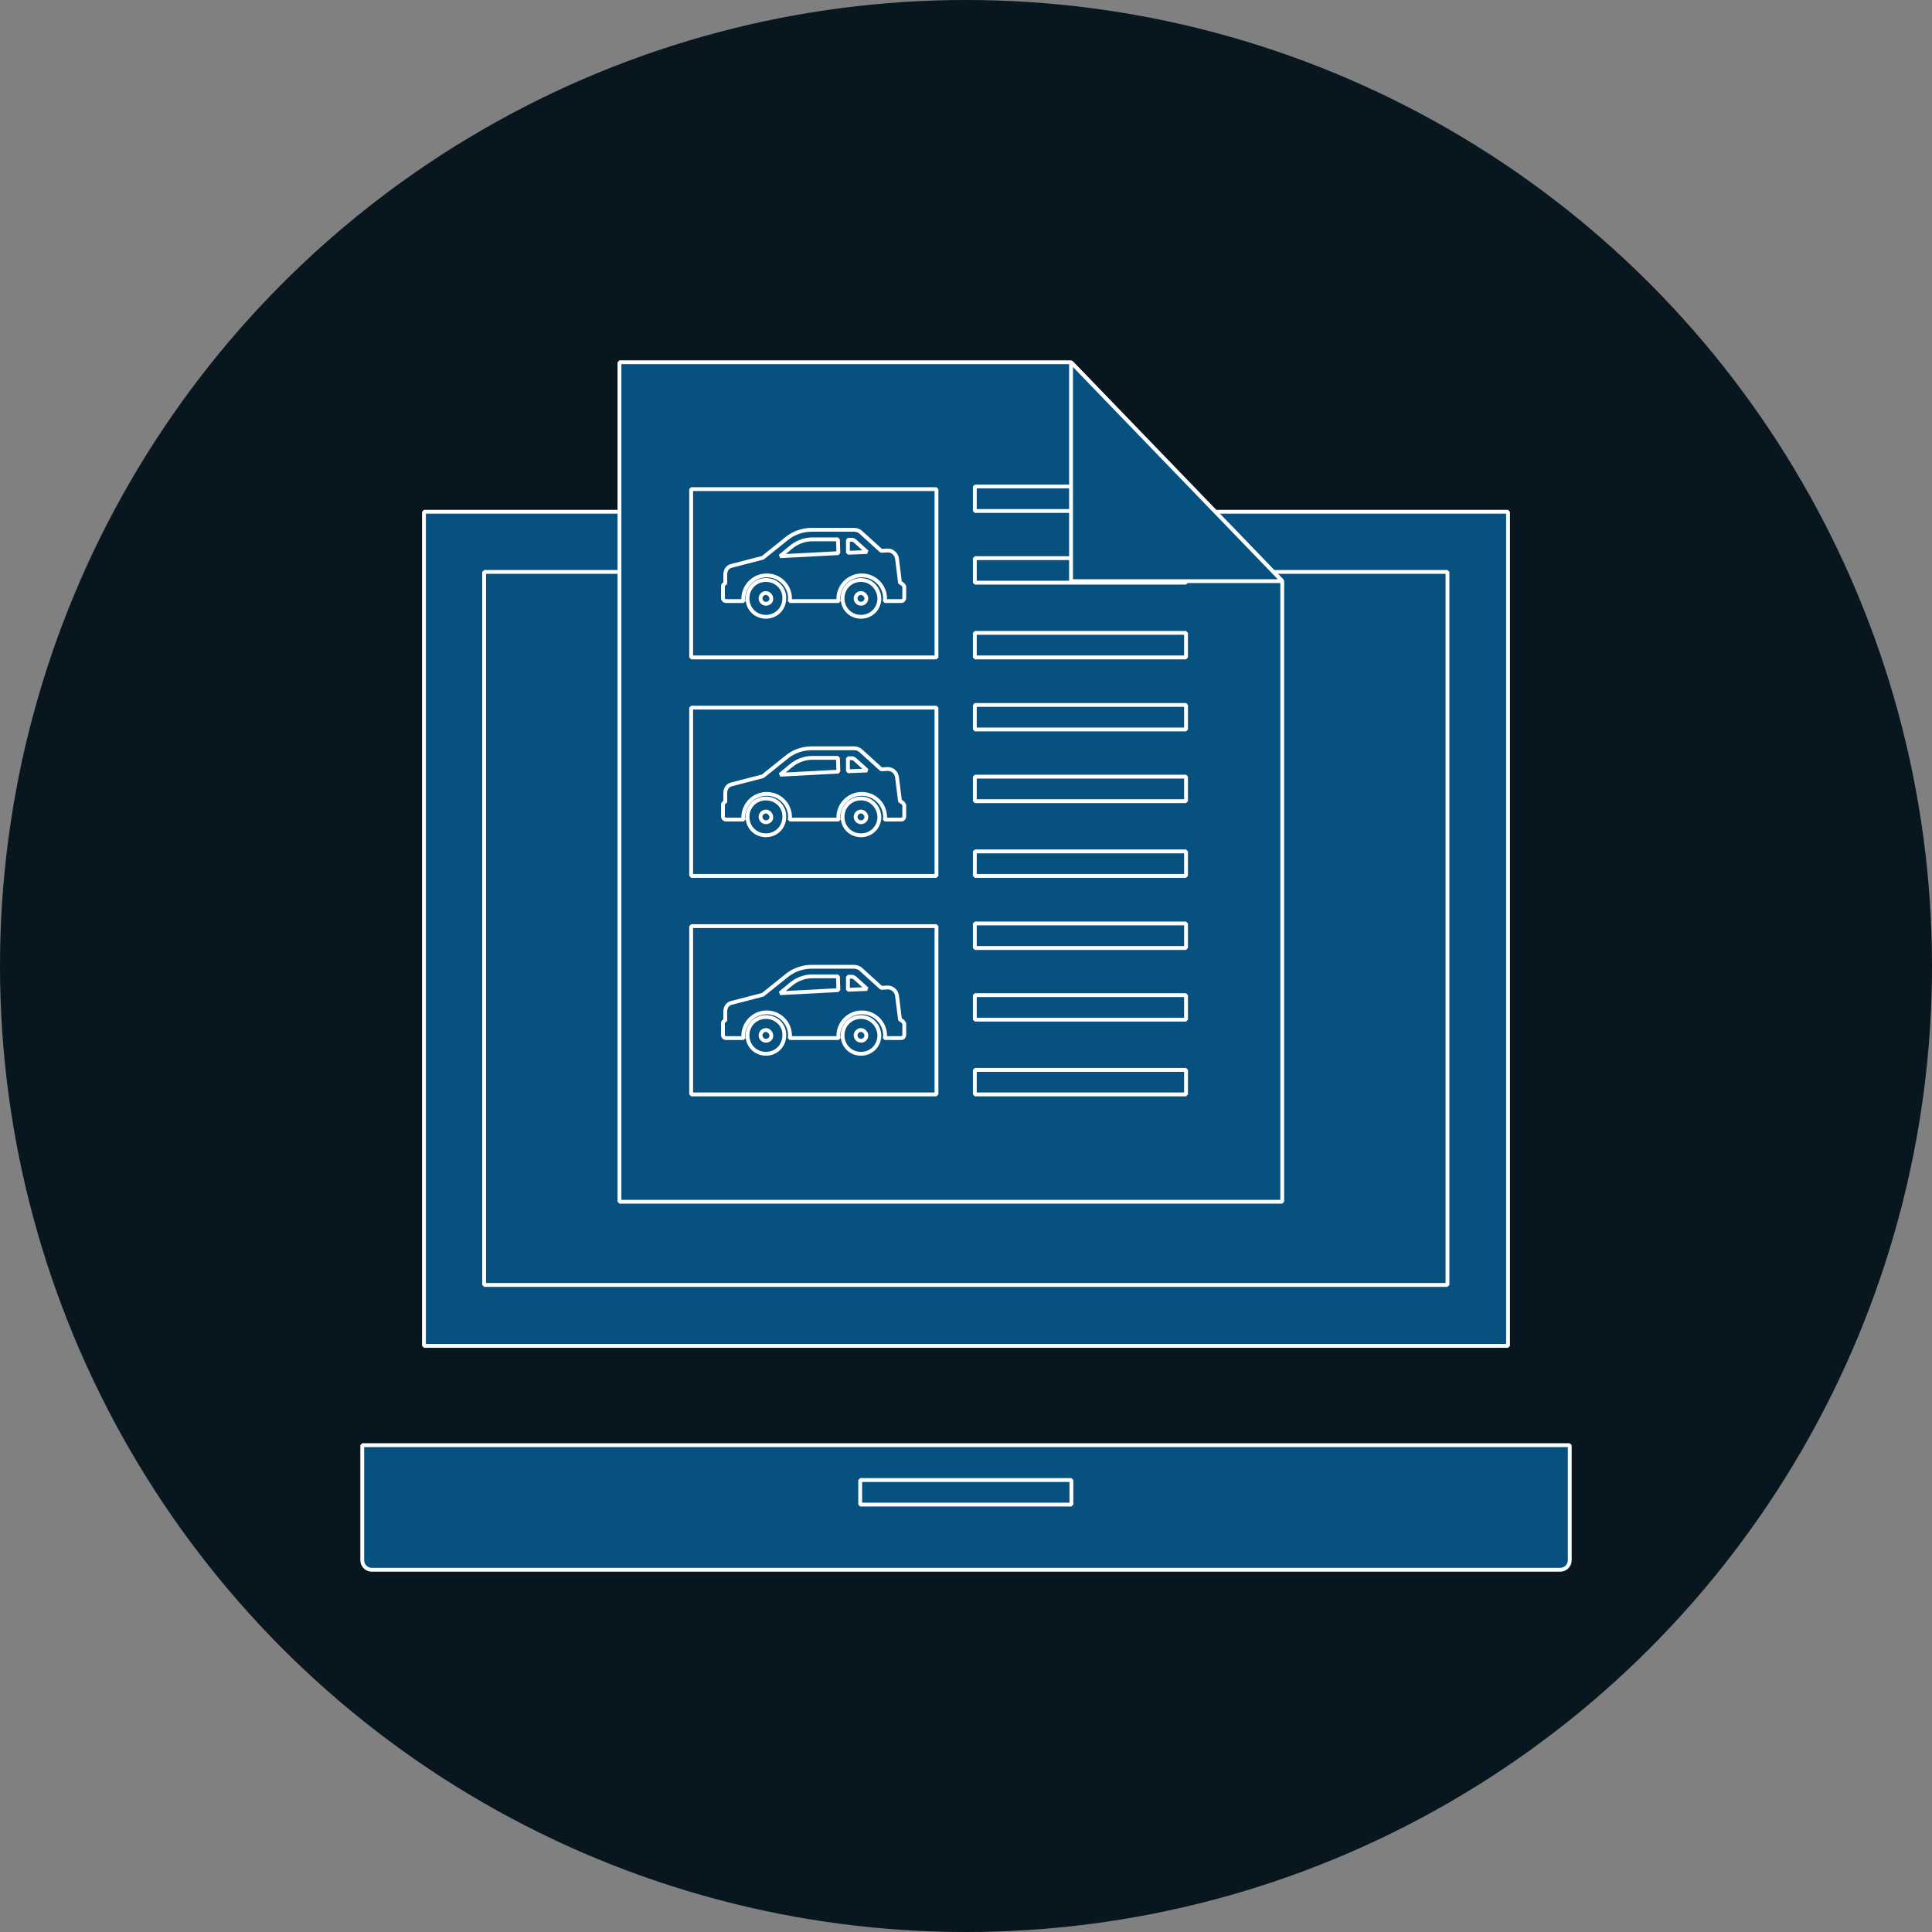 <?xml version="1.0" encoding="utf-8"?>
<svg xmlns="http://www.w3.org/2000/svg" xmlns:xlink="http://www.w3.org/1999/xlink" id="Layer_1" x="0px" y="0px" style="enable-background:new 0 0 504 504" version="1.1" viewBox="0 0 504 504" xml:space="preserve">
    <rect x="0" y="0" width="504" height="504" style="fill:#808080;stroke:none;opacity:1;fill-opacity:1"/>
    <style type="text/css">
        text{font-family:&apos;Arial-BoldMT&apos;;font-size:48px;} polygon, path, rect, text{; stroke: #fff; stroke-width: 1; stroke-miterlimit: 10; stroke-linecap: round; stroke-linejoin: bevel} polygon, path, rect{fill:#075180} circle, text{ fill: #08161f}
    </style>
    <circle cx="252" cy="252" r="252"/>
    <rect width="282.8" height="217.6" x="110.6" y="133.5"/>
    <rect width="251.3" height="186" x="126.3" y="149.2"/>
    <polygon points="279.4,94.5 161.6,94.5 161.6,313.5 334.5,313.5 334.5,151.6 "/>
    <path d="M407,409.5H97c-1.4,0-2.5-1.1-2.5-2.5v-30h315v30C409.5,408.4,408.4,409.5,407,409.5z"/>
    <rect width="55.1" height="6.4" x="224.4" y="386.1"/>
    <g>
        <rect width="64" height="43.9" x="180.3" y="241.6"/>
        <rect width="55.1" height="6.4" x="254.3" y="259.6"/>
        <rect width="55.1" height="6.4" x="254.3" y="279.1"/>
        <g>
            <path d="M199.8,265.3c-2.7,0-4.8,2.1-4.8,4.8s2.1,4.8,4.8,4.8c2.7,0,4.8-2.1,4.8-4.8
			C204.7,267.4,202.5,265.3,199.8,265.3z M199.8,271.5c-0.8,0-1.4-0.7-1.4-1.4c0-0.8,0.7-1.4,1.4-1.4s1.4,0.7,1.4,1.4
			C201.3,270.9,200.6,271.5,199.8,271.5z"/>
            <path d="M234.8,266.1l-0.8-6.4c-0.2-1.2-1.2-2.1-2.4-2.1l-1.7,0.1l-5.3-4.8c-0.5-0.5-1.2-0.7-1.9-0.7h-10.9
			c-2.4,0-4.8,0.8-6.7,2.4l-6.1,4.9l-8.1,2.1c-1.1,0.2-1.7,1.2-1.7,2.3v2.4c-0.4,0-0.6,0.3-0.6,0.6v3.1c0,0.5,0.4,0.8,0.8,0.8h4.6
			c0-0.2-0.1-0.4-0.1-0.6c0-3.3,2.7-6.1,6.1-6.1s6.1,2.7,6.1,6.1c0,0.2-0.1,0.4-0.1,0.6h12.8c0-0.2-0.1-0.4-0.1-0.6
			c0-3.3,2.7-6.1,6.1-6.1s6.1,2.7,6.1,6.1c0,0.2-0.1,0.4-0.1,0.6h4.3c0.5,0,0.8-0.4,0.8-0.8v-3C235.6,266.5,235.3,266.1,234.8,266.1
			z M218.7,258.3l-15.2,0.8l2.9-2.4c1.6-1.3,3.6-2,5.5-2h6.7L218.7,258.3L218.7,258.3z M221.2,258.2v-3.4h1c0.4,0,0.7,0.2,0.9,0.4
			l3.1,2.8L221.2,258.2z"/>
            <path d="M224.6,265.3c-2.7,0-4.8,2.1-4.8,4.8s2.1,4.8,4.8,4.8c2.7,0,4.8-2.1,4.8-4.8
			C229.3,267.4,227.2,265.3,224.6,265.3z M224.6,271.5c-0.8,0-1.4-0.7-1.4-1.4c0-0.8,0.7-1.4,1.4-1.4s1.4,0.7,1.4,1.4
			C226,270.9,225.4,271.5,224.6,271.5z"/>
        </g>
        <rect width="55.1" height="6.4" x="254.3" y="240.9"/>
    </g>
    <g>
        <rect width="64" height="43.9" x="180.3" y="184.6"/>
        <rect width="55.1" height="6.4" x="254.3" y="202.6"/>
        <rect width="55.1" height="6.4" x="254.3" y="222.1"/>
        <g>
            <path d="M199.8,208.3c-2.7,0-4.8,2.1-4.8,4.8c0,2.7,2.1,4.8,4.8,4.8c2.7,0,4.8-2.1,4.8-4.8
			C204.7,210.4,202.5,208.3,199.8,208.3z M199.8,214.5c-0.8,0-1.4-0.7-1.4-1.4c0-0.8,0.7-1.4,1.4-1.4s1.4,0.7,1.4,1.4
			C201.3,213.9,200.6,214.5,199.8,214.5z"/>
            <path d="M234.8,209.1l-0.8-6.4c-0.2-1.2-1.2-2.1-2.4-2.1l-1.7,0.1l-5.3-4.8c-0.5-0.5-1.2-0.7-1.9-0.7h-10.9
			c-2.4,0-4.8,0.8-6.7,2.4l-6.1,4.9l-8.1,2.1c-1.1,0.2-1.7,1.2-1.7,2.3v2.4c-0.4,0-0.6,0.3-0.6,0.6v3.1c0,0.5,0.4,0.8,0.8,0.8h4.6
			c0-0.2-0.1-0.4-0.1-0.6c0-3.3,2.7-6.1,6.1-6.1s6.1,2.7,6.1,6.1c0,0.2-0.1,0.4-0.1,0.6h12.8c0-0.2-0.1-0.4-0.1-0.6
			c0-3.3,2.7-6.1,6.1-6.1s6.1,2.7,6.1,6.1c0,0.2-0.1,0.4-0.1,0.6h4.3c0.5,0,0.8-0.4,0.8-0.8v-3C235.6,209.5,235.3,209.1,234.8,209.1
			z M218.7,201.3l-15.2,0.8l2.9-2.4c1.6-1.3,3.6-2,5.5-2h6.7L218.7,201.3L218.7,201.3z M221.2,201.2v-3.4h1c0.4,0,0.7,0.2,0.9,0.4
			l3.1,2.8L221.2,201.2z"/>
            <path d="M224.6,208.3c-2.7,0-4.8,2.1-4.8,4.8c0,2.7,2.1,4.8,4.8,4.8c2.7,0,4.8-2.1,4.8-4.8
			C229.3,210.4,227.2,208.3,224.6,208.3z M224.6,214.5c-0.8,0-1.4-0.7-1.4-1.4c0-0.8,0.7-1.4,1.4-1.4s1.4,0.7,1.4,1.4
			C226,213.9,225.4,214.5,224.6,214.5z"/>
        </g>
        <rect width="55.1" height="6.4" x="254.3" y="183.9"/>
    </g>
    <g>
        <rect width="64" height="43.9" x="180.3" y="127.6"/>
        <rect width="55.1" height="6.4" x="254.3" y="145.6"/>
        <rect width="55.1" height="6.4" x="254.3" y="165.1"/>
        <g>
            <path d="M199.8,151.3c-2.7,0-4.8,2.1-4.8,4.8c0,2.7,2.1,4.8,4.8,4.8c2.7,0,4.8-2.1,4.8-4.8
			C204.7,153.4,202.5,151.3,199.8,151.3z M199.8,157.5c-0.8,0-1.4-0.7-1.4-1.4c0-0.8,0.7-1.4,1.4-1.4s1.4,0.7,1.4,1.4
			C201.3,156.9,200.6,157.5,199.8,157.5z"/>
            <path d="M234.8,152.1l-0.8-6.4c-0.2-1.2-1.2-2.1-2.4-2.1l-1.7,0.1l-5.3-4.8c-0.5-0.5-1.2-0.7-1.9-0.7h-10.9
			c-2.4,0-4.8,0.8-6.7,2.4l-6.1,4.9l-8.1,2.1c-1.1,0.2-1.7,1.2-1.7,2.3v2.4c-0.4,0-0.6,0.3-0.6,0.6v3.1c0,0.5,0.4,0.8,0.8,0.8h4.6
			c0-0.2-0.1-0.4-0.1-0.6c0-3.3,2.7-6.1,6.1-6.1s6.1,2.7,6.1,6.1c0,0.2-0.1,0.4-0.1,0.6h12.8c0-0.2-0.1-0.4-0.1-0.6
			c0-3.3,2.7-6.1,6.1-6.1s6.1,2.7,6.1,6.1c0,0.2-0.1,0.4-0.1,0.6h4.3c0.5,0,0.8-0.4,0.8-0.8v-3C235.6,152.5,235.3,152.1,234.8,152.1
			z M218.7,144.3l-15.2,0.8l2.9-2.4c1.6-1.3,3.6-2,5.5-2h6.7L218.7,144.3L218.7,144.3z M221.2,144.2v-3.4h1c0.4,0,0.7,0.2,0.9,0.4
			l3.1,2.8L221.2,144.2z"/>
            <path d="M224.6,151.3c-2.7,0-4.8,2.1-4.8,4.8c0,2.7,2.1,4.8,4.8,4.8c2.7,0,4.8-2.1,4.8-4.8
			C229.3,153.4,227.2,151.3,224.6,151.3z M224.6,157.5c-0.8,0-1.4-0.7-1.4-1.4c0-0.8,0.7-1.4,1.4-1.4s1.4,0.7,1.4,1.4
			C226,156.9,225.4,157.5,224.6,157.5z"/>
        </g>
        <rect width="55.1" height="6.4" x="254.3" y="126.9"/>
    </g>
    <polygon points="279.4,151.6 334.5,151.6 279.4,94.5 "/>
</svg>
